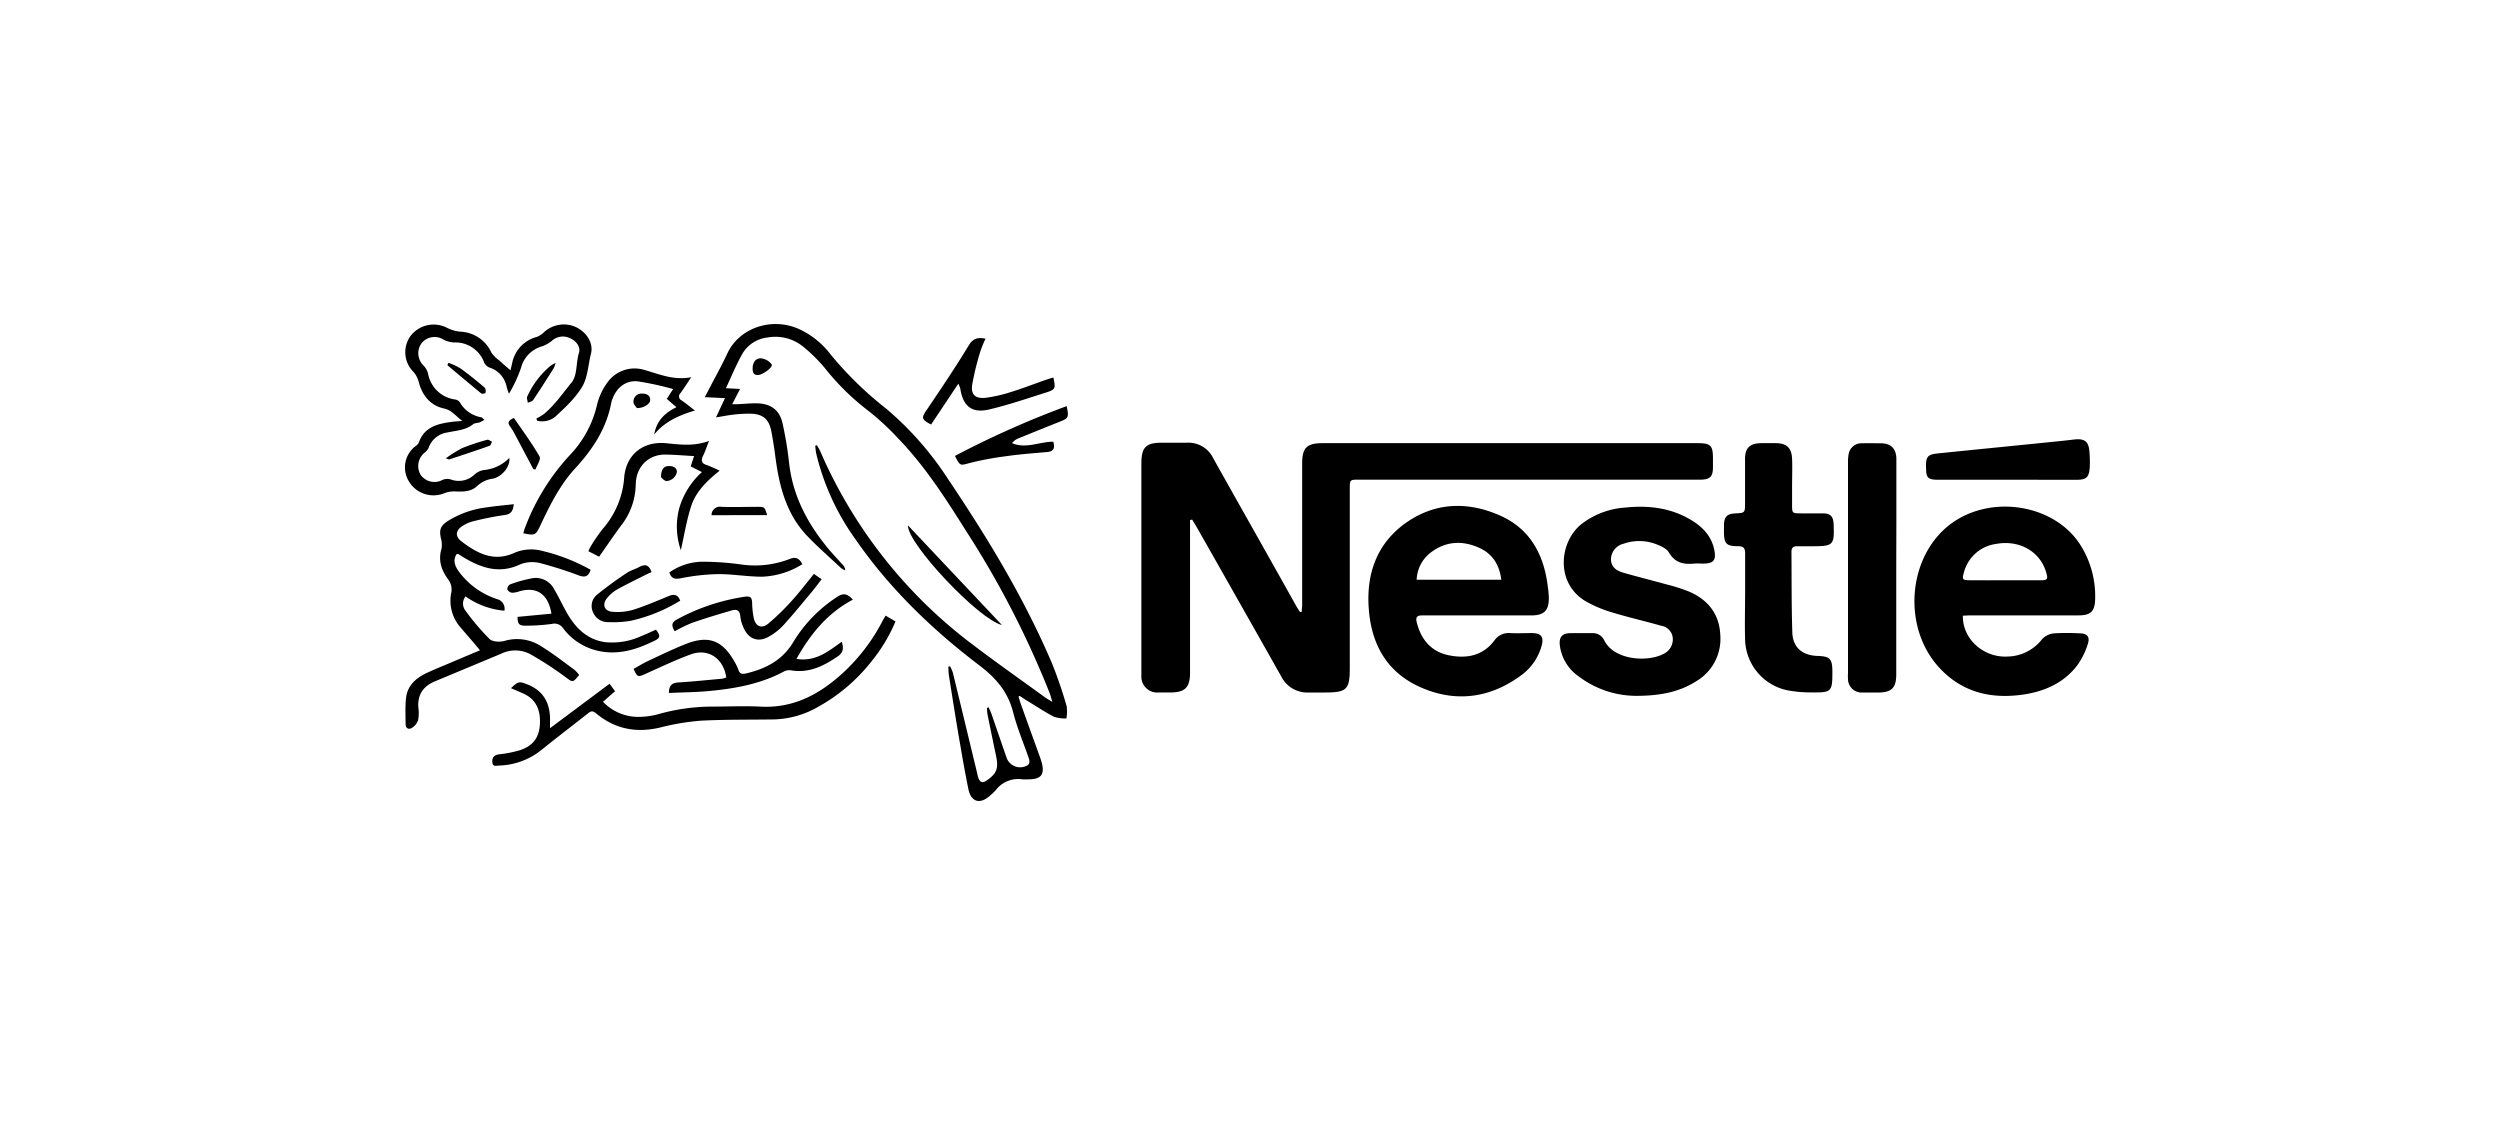 <svg id="Layer_1" data-name="Layer 1" xmlns="http://www.w3.org/2000/svg" viewBox="0 0 600 270"><title>Nestle</title><path d="M312.42,146.83c0-.6.1-1.2.1-1.8V111.2c0-3.73,1.12-4.84,4.87-4.84h90c3.19,0,3.71.52,3.72,3.68,0,.69,0,1.38,0,2.08,0,2.31-.73,3-3.09,3H326.15c-2.19,0-2.2,0-2.2,2.22v42.93c0,5.24-.7,5.93-6,5.93-1.27,0-2.55,0-3.83,0a7,7,0,0,1-6.64-3.88q-10.11-17.93-20.28-35.82c-.35-.61-.73-1.21-1.1-1.81l-.49.14v36.59c0,3.6-1.19,4.77-4.81,4.78-.95,0-1.91,0-2.87,0a3.78,3.78,0,0,1-4-3.89c0-.42,0-.85,0-1.28V111.25c0-3.88,1.07-5,4.89-5,2,0,4.05,0,6.07,0a6.62,6.62,0,0,1,6.32,3.79c3.7,6.64,7.46,13.26,11.18,19.89q4.42,7.84,8.82,15.72c.25.43.54.84.81,1.25Z"/><path d="M471.09,147.77c-.12,5.6,5,10.14,10.76,9.8a10.72,10.72,0,0,0,8.25-4.17,4.5,4.5,0,0,1,2.81-1.39A51,51,0,0,1,499,152c1.84,0,2.64.73,2.1,2.46a17.28,17.28,0,0,1-2.84,5.59c-3.31,4.09-7.94,6-13,6.69-7.4,1-14.08-.54-19.45-6.09-9.72-10-8-28.1,3.29-35.55,9.78-6.44,24.25-3.72,30.2,5.7a23,23,0,0,1,3.54,12.89c-.06,3-1,4-4,4-4.2,0-8.41,0-12.61,0H472.89C472.32,147.69,471.75,147.74,471.09,147.77Zm10.05-8.5h8.44c1.87,0,2-.22,1.46-2.05-1.51-4.93-6.49-7.73-12.07-6.66a9.22,9.22,0,0,0-7.63,6.83c-.49,1.65-.34,1.86,1.36,1.87C475.51,139.28,478.33,139.27,481.14,139.27Z"/><path d="M354.61,147.69c-4.41,0-8.83,0-13.24,0-1.36,0-1.65.49-1.34,1.73,1.05,4.13,3.5,7,7.7,7.85s8.1.16,10.88-3.49a4.15,4.15,0,0,1,3.79-1.84c1.76.09,3.51,0,5.27,0,2.25,0,2.93,1,2.29,3.15a13,13,0,0,1-4.71,6.86c-7.42,5.55-15.65,6.73-24.08,3.1s-12.18-10.61-12.7-19.47c-.48-8,2-15,8.63-19.87,7.09-5.15,15-5.47,22.87-2,7.35,3.23,10.65,9.56,11.53,17.3a20,20,0,0,1,.22,2.54c0,3-1.16,4.14-4.19,4.15C363.23,147.7,358.92,147.69,354.61,147.69Zm5.7-8.55c-.44-3.58-2.1-6.19-5.21-7.62-4-1.84-8-1.69-11.6,1a8.6,8.6,0,0,0-3.5,6.62Z"/><path d="M393.19,167A22.94,22.94,0,0,1,379,162.42a10.71,10.71,0,0,1-4.64-7.51c-.22-2,.51-2.91,2.52-2.95,1.7,0,3.41,0,5.11,0a3,3,0,0,1,3,1.67c2.41,4.92,10.51,5.29,14.23,3.32a3.86,3.86,0,0,0,2.25-3.75,3.25,3.25,0,0,0-2.72-3c-3.88-1.11-7.83-2-11.69-3.18a29.68,29.68,0,0,1-6.57-2.76c-7.26-4.38-6.24-14.17-1-18.43a19.23,19.23,0,0,1,10.42-4c5.28-.56,10.42-.08,15.17,2.52,3.12,1.71,5.66,4,6.37,7.73.45,2.38-.21,3.16-2.58,3.18-.75,0-1.5-.06-2.24,0-2.51.24-4.59-.12-6.07-2.64-.63-1.07-2.25-1.72-3.56-2.19a11.39,11.39,0,0,0-7.36.07,3.9,3.9,0,0,0-3,3.54c-.05,1.61.74,2.73,2.84,3.37,3.41,1,6.88,1.84,10.31,2.8a44.38,44.38,0,0,1,5.46,1.72c4.61,1.94,7.39,5.37,7.62,10.46a11.79,11.79,0,0,1-5.7,11.06C403.09,166.08,398.54,166.94,393.19,167Z"/><path d="M244.44,167.17c.18.58.33,1.17.54,1.74q2.24,6.24,4.49,12.46c.18.5.36,1,.5,1.51.83,2.94-.05,4.13-3.05,4.16a14,14,0,0,1-1.59,0,6.72,6.72,0,0,0-6.34,2.59,13.37,13.37,0,0,1-1.39,1.32c-2.39,2.18-4.55,1.55-5.19-1.57-.69-3.39-1.3-6.79-1.88-10.19-1-5.66-1.87-11.32-2.78-17-.12-.71-.1-1.44-.15-2.16l.41-.14a10.68,10.68,0,0,1,.68,1.56q2.91,12,5.8,24a9.36,9.36,0,0,0,.37,1.38c.4,1,1,1.11,1.9.52,2.42-1.66,2.92-2.9,2.32-5.8-.7-3.38-1.41-6.76-2.09-10.15a12.47,12.47,0,0,1-.12-1.5l.41-.13c.21.49.46,1,.64,1.47,1.2,3.46,2.38,6.93,3.59,10.4a3.46,3.46,0,0,0,4.79,2.19c1-.42.83-1.24.56-2-1.25-3.62-2.76-7.17-3.7-10.87-1.25-4.89-4.08-8.21-8.08-11.24-11.36-8.63-21.58-18.47-29.75-30.27a58.35,58.35,0,0,1-9.44-20.62c-.13-.6-.16-1.22-.24-1.83l.38-.17a12.25,12.25,0,0,1,.78,1.36,115.47,115.47,0,0,0,37,46.79c5.59,4.24,11.35,8.27,17,12.39.42.31.89.55,1.76,1.08-.31-1-.45-1.57-.66-2.12a223.46,223.46,0,0,0-20-38.82c-4.94-7.84-9.92-15.66-16.41-22.35a61.18,61.18,0,0,0-7.26-6.69,58.56,58.56,0,0,1-10.4-10.29,39.24,39.24,0,0,0-5-4.92A10.55,10.55,0,0,0,184.22,81a8,8,0,0,0-6,3.82c-1.48,2.61-2.63,5.41-4,8.35l3.39.18L175.73,97c.63,0,1,0,1.43,0,1.59-.07,3.19-.25,4.77-.19,3.12.12,5.16,1.65,5.86,4.69a86.2,86.2,0,0,1,1.59,9.58c.91,8.21,4.66,15,9.91,21.2,1,1.13,2,2.2,3,3.31a1.88,1.88,0,0,1,.56,1.31,5.32,5.32,0,0,1-1-.57c-2.82-2.66-5.78-5.2-8.4-8-4.83-5.25-6.47-11.83-7.36-18.69-.27-2.11-.6-4.21-1-6.29-.58-2.78-2.05-4-4.91-4.06a30.09,30.09,0,0,0-4.13.22c-1.31.14-2.6.41-4.22.67L174,95.55l-4.85-.23c.38-.73.65-1.22.9-1.72,1.51-2.92,3.13-5.79,4.51-8.77,2.84-6.12,10.62-8.81,17.2-5.86A19.93,19.93,0,0,1,199.29,85a85,85,0,0,0,13.43,13.11,76.65,76.65,0,0,1,14.9,17c9.42,14,18.16,28.42,24.82,44A104.25,104.25,0,0,1,256,169.5a9.06,9.06,0,0,1-.07,2.93,8.88,8.88,0,0,1-3-.41c-2.29-1.21-4.46-2.66-6.67-4-.53-.32-1-.68-1.55-1Z"/><path d="M418.83,143c0-3.4,0-6.81,0-10.21,0-1.22-.39-1.69-1.65-1.7-2.89,0-3.42-.61-3.43-3.48,0-.53,0-1.07,0-1.6.05-2,.77-2.7,2.68-2.79,2.38-.12,2.38-.12,2.38-2.55,0-3.51,0-7,0-10.53,0-2.64,1.17-3.74,3.83-3.78q1.75,0,3.51,0c2.62,0,3.84,1.12,3.95,3.74.09,2.23,0,4.47,0,6.7,0,1.44,0,2.87,0,4.31,0,2.08,0,2.08,2.17,2.1,1.75,0,3.51,0,5.27,0s2.45.76,2.53,2.56c.2,5.07-.05,5.33-5.1,5.33-1.22,0-2.44,0-3.67,0-1,0-1.35.43-1.35,1.34.05,6.48,0,13,.21,19.45.14,3.54,2.47,5.42,6,5.53,3,.09,3.6.66,3.61,3.7,0,4.93-.13,5.12-5.09,5.06a30.32,30.32,0,0,1-5.39-.45,12.74,12.74,0,0,1-10.47-12.53c-.1-3.41,0-6.81,0-10.22Z"/><path d="M455.1,136.45q0,12.69,0,25.38c0,3.28-1.11,4.38-4.42,4.38-1.22,0-2.44,0-3.67,0a3.28,3.28,0,0,1-3.49-3.2,9.72,9.72,0,0,1,0-1.43q0-25.29,0-50.59a9.3,9.3,0,0,1,.14-1.9,3.11,3.11,0,0,1,3.25-2.7c1.49-.06,3,0,4.47,0,2.45,0,3.73,1.29,3.75,3.76,0,4.95,0,9.9,0,14.84Z"/><path d="M141.75,136.75c-.5,1.62-1.36,1.87-2.74,1.39a95.75,95.75,0,0,0-9.4-3,7.83,7.83,0,0,0-4.82.33c-5.12,2.41-9.51.74-13.85-1.89-.31-.19-.61-.41-.93-.6-.08-.05-.21,0-.41,0-1,1.53-.38,2.93.52,4.19a18.58,18.58,0,0,0,9.17,6.62,2.36,2.36,0,0,1,1.77,2.78,18.91,18.91,0,0,1-9.33-3.43,2.75,2.75,0,0,0-.09,3.32,56.87,56.87,0,0,0,5.85,6.9c.71.69,2.48.77,3.58.46a10.62,10.62,0,0,1,8.87,1.32c2.75,1.69,5.3,3.7,7.91,5.6A8,8,0,0,1,139,162c-1.6,1.94-1.52,1.79-3.36.44a83.59,83.59,0,0,0-8.39-5.45,7.7,7.7,0,0,0-6.94-.11l-15.9,6.63c-2.85,1.18-4.25,3.22-4,6.35a8.9,8.9,0,0,1-.07,3,3.55,3.55,0,0,1-1.56,1.88c-.73.39-1.46.05-1.44-1,0-2.07-.12-4.16.11-6.21.34-3.07,2.45-4.86,5.08-6.07,2.32-1.07,4.68-2,7-3l5.66-2.39c-.67-.81-1.22-1.49-1.79-2.15-1-1.16-2-2.31-3-3.49a9.68,9.68,0,0,1-2.06-8.37,4,4,0,0,0-.62-2.78c-1.74-2.31-2.62-4.68-1.76-7.59a5.49,5.49,0,0,0-.14-2.5c-.44-2-.15-2.91,1.57-4.09a22.86,22.86,0,0,1,9.56-3.35c2.06-.32,4.15-.49,6.36-.74-.19,1.74-.75,2.43-2.3,2.61a71.4,71.4,0,0,0-7.49,1.5,8.61,8.61,0,0,0-2.34,1c-1.82,1.08-2.09,2.54-.41,3.82,3.74,2.85,7.73,5,12.64,2.76a10.24,10.24,0,0,1,6.71-.49A44.87,44.87,0,0,1,141.75,136.75Z"/><path d="M128.72,100.45a13,13,0,0,0,1.84-1.1c2.61-2.17,4.53-5,6.64-7.58,1.4-1.7,1-4.72,1.76-7.11.44-1.41-.67-2.84-2.2-3.52a3.92,3.92,0,0,0-4.31.66,7.87,7.87,0,0,1-2.4,1.33,7.25,7.25,0,0,0-5,5.13,32.49,32.49,0,0,1-2.89,6.23,15.5,15.5,0,0,1-.53-1.49,6.08,6.08,0,0,0-4.19-4.8A2.37,2.37,0,0,1,116.2,87,7.34,7.34,0,0,0,109,82.19a6,6,0,0,1-2.64-.73,4,4,0,0,0-5.18.91,4.1,4.1,0,0,0,.48,5.37,4.41,4.41,0,0,1,1.09,2,7.6,7.6,0,0,0,6.36,6.12,1.86,1.86,0,0,1,1.19.59,7.34,7.34,0,0,0,5.15,3.69c.22,0,.4.29.82.61a9,9,0,0,1-1.18.63c-.5.18-1.14.12-1.52.42-1.84,1.47-4.07,1.53-6.23,2a5.56,5.56,0,0,0-4.47,3.68,3.36,3.36,0,0,1-1,1.19,4.14,4.14,0,0,0-.9,5.32,4.06,4.06,0,0,0,5.25,1.18,3,3,0,0,1,2-.09,5.46,5.46,0,0,0,5.75-1.27,4.35,4.35,0,0,1,2.15-1,9.76,9.76,0,0,0,6.12-2.91c.27,2.08-1.78,4.59-4.08,5a6.69,6.69,0,0,0-3.72,1.82c-1.43,1.31-3.29,1.3-5.14,1.23a6.41,6.41,0,0,0-2.58.39,6.87,6.87,0,0,1-8.51-2.69A6.4,6.4,0,0,1,99.83,107a2.1,2.1,0,0,0,.7-.82c1.26-3.6,4.29-4.42,7.56-4.89.81-.12,1.64-.16,2.86-.27-1.67-1.24-2.53-2.6-4.47-3-3.23-.72-5.15-3.14-6-6.38a5.78,5.78,0,0,0-1.28-2.42,6.65,6.65,0,0,1-.56-8.73,7,7,0,0,1,8.64-1.82,8.39,8.39,0,0,0,3.24.93,8.56,8.56,0,0,1,7.4,5,8.11,8.11,0,0,0,1.89,1.9c.83.77,1.69,1.49,2.7,2.37.12-.52.27-1.09.4-1.67a8.08,8.08,0,0,1,5.87-6.32,5.16,5.16,0,0,0,1.79-1.16,7,7,0,0,1,7.58-1.25c2.5,1.16,4.36,3.75,3.68,6.43s-.76,5.64-2.1,7.91c-1.61,2.71-4.09,5-6.42,7.16a5,5,0,0,1-4.4,1Z"/><path d="M132,174.77,146.3,164.1l1.32,1.8c-1,.83-1.86,1.62-2.89,2.53a11.64,11.64,0,0,0,8.17,3.62,18.34,18.34,0,0,0,5.49-.76,47.91,47.91,0,0,1,12.76-1.71c3.72,0,7.46-.18,11.17,0,7.6.47,13.75-2.58,19.25-7.42a44.93,44.93,0,0,0,10.17-13c.21-.42.47-.82.8-1.41l2.38,1.39a39.12,39.12,0,0,1-5.8,9.64,42.3,42.3,0,0,1-12.81,10.88,22.24,22.24,0,0,1-10.64,3c-5.8.09-11.6,0-17.39.3a57.19,57.19,0,0,0-9.86,1.65c-5.74,1.36-10.88.36-15.39-3.43-.87-.73-1.36-.44-2,.1-3.64,2.86-7.31,5.67-10.92,8.57a16.93,16.93,0,0,1-10.25,3.88c-.65,0-1.63.41-1.7-.82s.51-1.72,1.68-1.88a27.74,27.74,0,0,0,5-1c3.25-1.1,4.66-3.18,4.75-6.61.09-3.21-1.05-5.72-4.16-7.05-.93-.39-1.85-.8-2.79-1.21,1.79-1.72,2-1.68,4.17-.8,3.68,1.54,5.14,4.4,5.21,8.19C132,173.16,132,173.72,132,174.77Z"/><path d="M481.65,115.14H465.06c-2.09,0-2.67-.44-2.77-2-.21-3.39.14-4,2.51-4.29,8.35-.86,16.69-1.68,25-2.52,2.64-.27,5.29-.52,7.92-.84s3.59.47,3.75,3a28,28,0,0,1,.07,3.66c-.17,2.41-.8,3-3.18,3C492.81,115.15,487.23,115.14,481.65,115.14Z"/><path d="M160.54,166.31c0-1.84.77-2.43,2.29-2.52,3.49-.22,7-.58,10.47-.9a4.91,4.91,0,0,0,1-.3c-.64-4.56-4.3-7.06-8.48-5.55-3.74,1.36-7.35,3.1-11,4.73-1.73.77-1.84.78-2.76-1.23,1.14-.63,2.25-1.33,3.44-1.89,2.93-1.38,5.86-2.79,8.86-4,5.65-2.29,9-1.06,12,4.29a11.81,11.81,0,0,1,.88,1.87c.3.9.81,1,1.71.84,4.76-1.12,8.79-3.12,11.46-7.59A33.71,33.71,0,0,1,201,143.2c1.47-1,2.52-.6,3.69.72-6,3.16-10.1,8.09-13.54,14.22,4.58.73,7.62-1.8,10.87-4.12.51,1.52.34,2.62-.91,3.48-3.45,2.36-7,4.16-11.44,3.35a2.92,2.92,0,0,0-1.66.38c-5.67,3-11.83,4.07-18.11,4.64C166.87,166.14,163.79,166.17,160.54,166.31Z"/><path d="M157,104.29c.55-3.21,2.47-5.17,5.35-6.56l-2.32-2,1.52-2.36a75.4,75.4,0,0,0-8.5-1.85C150.18,91.26,148,93,147,95.73a4.74,4.74,0,0,0-.26.75c-1.13,6.25-4.43,11.29-8.65,15.88-3.71,4-6.13,8.92-8.45,13.84-1.07,2.27-1.28,2.37-4.05,1.78.14-.44.24-.89.41-1.32a53.13,53.13,0,0,1,10.74-17.41,25.81,25.81,0,0,0,6.5-11.89,15,15,0,0,1,2.55-5.58,8,8,0,0,1,8.85-3c3.56,1,7,2.57,11.27,1.75-1.07,1.59-1.8,2.73-2.6,3.83a1.05,1.05,0,0,0,.27,1.73c1,.7,1.94,1.46,3.2,2.43C162.89,99.7,159.5,101.2,157,104.29Z"/><path d="M170.16,105.83c-.59,1.5-.9,2.51-1.37,3.45-.61,1.2-.49,1.94.92,2.37a28.1,28.1,0,0,1,3,1.32c-3.05,2.43-5.68,5-6.82,8.49s-1.65,6.92-2.49,10.58a17.28,17.28,0,0,1-.37-10.11,18.75,18.75,0,0,1,5.43-8.63l-2.69-1.36c.3-.93.57-1.76.81-2.48-2.42-.13-4.72-.34-7-.36-3.91,0-6.94,2.86-7,7.17a16.36,16.36,0,0,1-3.51,9.85c-1.8,2.43-3.48,4.93-5.28,7.49l-2.58-1.32a12.68,12.68,0,0,1,.66-1.33,41.61,41.61,0,0,1,2.71-3.94,21,21,0,0,0,5.22-12.34c.41-5.57,4.53-8.84,10.05-8.31C163.15,106.69,166.42,107.18,170.16,105.83Z"/><path d="M230,92.08c-2.34,3.51-4.44,6.67-6.54,9.81-2.35-1.24-2.37-1.61-1-3.58,3.41-5.07,6.85-10.14,10-15.35,1-1.71,2.17-2.07,4.07-1.67a27.52,27.52,0,0,0-1.21,2.93,66.4,66.4,0,0,0-2,8.14c-.34,2.36.79,3.38,3.22,3.11a33.85,33.85,0,0,0,6.19-1.42c2.79-.86,5.52-1.93,8.28-2.89.59-.21,1.19-.37,1.8-.55.57,2.68.51,2.89-1.93,3.65-4.46,1.41-8.89,2.93-13.42,4-4.2,1-6.36-.75-7-5.06A9.61,9.61,0,0,0,230,92.08Z"/><path d="M124.21,148.05l8.13-.77c-.76-4.71-3.5-6.53-7.61-5.39a5.59,5.59,0,0,1-1.85.37,1.51,1.51,0,0,1-1.13-.82,1.35,1.35,0,0,1,.65-1.17,30.06,30.06,0,0,1,5.66-1.54,5,5,0,0,1,5,2.79c1,1.7,1.83,3.48,2.79,5.2,2.06,3.72,4.76,6.67,9.23,7.38a16.61,16.61,0,0,0,8.71-1.39c1.23-.48,2.43-1.06,3.64-1.59,1.12,1.43,1.07,2-.4,2.68-4.37,2.16-8.88,3.55-13.83,2.32a14.26,14.26,0,0,1-8.07-5.37,2.52,2.52,0,0,0-2.73-1,46.34,46.34,0,0,1-6.34.41C124.51,150.16,124.23,149.68,124.21,148.05Z"/><path d="M161.94,151.5c-.88-1.37-.77-2.16.65-2.9a49,49,0,0,1,16.26-5.4c1.28-.17,1.6.27,1.66,1.39a20.73,20.73,0,0,0,.4,3.79c.46,2,1.89,2.58,3.45,1.31a55.11,55.11,0,0,0,5.69-5.54c1.83-2,3.46-4.17,5.29-6.41l1.85,1.28c-.82,1.06-1.52,2-2.29,2.95-2.29,2.73-4.53,5.5-6.93,8.13a14.07,14.07,0,0,1-3.5,2.72c-2.46,1.39-4.73.61-5.94-2a9.12,9.12,0,0,1-.87-3c-.13-1.54-1.06-1.6-2.1-1.3-3.2.93-6.4,1.89-9.56,3A36.24,36.24,0,0,0,161.94,151.5Z"/><path d="M256,97.47c.57,2.74.46,2.91-1.8,3.79q-5,2-9.91,4a3.53,3.53,0,0,0-1.4,1.1c3.36,1.42,6.62-.36,9.89-.35.49,1.54.08,2.34-1.49,2.48-3.27.29-6.55.52-9.81,1a73.21,73.21,0,0,0-8.7,1.62c-2.36.63-2.32.83-3.59-1.69A224.44,224.44,0,0,1,256,97.47Z"/><path d="M163.25,144.16A38.69,38.69,0,0,1,151.34,149a26.11,26.11,0,0,1-5.38.31,3.8,3.8,0,0,1-3.58-2.26,3.5,3.5,0,0,1,.83-4.26,88.66,88.66,0,0,1,7.28-5.32c.87-.59,1.95-.86,2.88-1.37,1.39-.76,2.39-.6,3,1.2-.42.19-.88.39-1.33.61-2.32,1.18-4.67,2.3-6.94,3.57a8.76,8.76,0,0,0-2.4,2.06c-1.27,1.51-.66,3.17,1.31,3.29a13.55,13.55,0,0,0,4.88-.46c2.88-.9,5.66-2.11,8.46-3.25C161.62,142.56,162.62,142.53,163.25,144.16Z"/><path d="M160.64,137.4a14,14,0,0,1,8.62-2.58,67,67,0,0,1,8.72.67,23.19,23.19,0,0,0,11.59-1.35c1.46-.56,2.29-.11,3,1.27a19.69,19.69,0,0,1-9.63,3c-3.54,0-7.09-.64-10.63-.62a49.84,49.84,0,0,0-8.94,1C162,139.05,161.18,138.93,160.64,137.4Z"/><path d="M217.92,126.1,240.46,150C234.88,148.69,217.66,130.36,217.92,126.1Z"/><path d="M128,112.59q-2.22-4.2-4.45-8.39a16.41,16.41,0,0,0-1.15-1.89c-.65-.89-.38-1.44.94-2,2.06,3,4.29,6,6.16,9.27.37.64-.6,2.05-1,3.11Z"/><path d="M170.77,123.64a2,2,0,0,1,2.38-2c2.87.1,5.75,0,8.62,0,1.72,0,1.72,0,2.35,2Z"/><path d="M107,110a30.57,30.57,0,0,1,3.91-2.45,55.08,55.08,0,0,1,6-2c.32-.1.79.29,1.18.45-.2.36-.32.94-.61,1-3.2,1.13-6.42,2.2-9.65,3.26C107.75,110.32,107.59,110.2,107,110Z"/><path d="M133.35,87.11a8.36,8.36,0,0,1-.47,1.28c-1.62,2.55-3.23,5.11-4.92,7.62-.24.35-.86.46-1.3.67,0-.5-.31-1.09-.13-1.49a20.69,20.69,0,0,1,5.62-7.42A9.46,9.46,0,0,1,133.35,87.11Z"/><path d="M107.64,87.08a16.12,16.12,0,0,1,2.91,1.36c2,1.46,3.92,3,5.82,4.64a1.44,1.44,0,0,1,.14,1.19c0,.15-.83.31-1,.16-2.74-2.23-5.44-4.52-8.14-6.79C107.44,87.45,107.54,87.26,107.64,87.08Z"/><path d="M181.94,90c-1.11.05-1.31-.67-1.31-1.56,0-1.55.88-2.65,2.26-2.41a3.7,3.7,0,0,1,2.31,1.43C185.6,88.08,183.13,89.94,181.94,90Z"/><path d="M152.86,97.93c-.2-.3-.76-.81-.82-1.37a1.91,1.91,0,0,1,2-2.1c1,0,2,.29,2,1.52C156.12,96.87,154.5,98,152.86,97.93Z"/><path d="M158.63,114.53c.06-1.7.51-2.64,1.83-2.68.89,0,1.89.17,2,1.37a2.7,2.7,0,0,1-2.53,2.23C159.36,115.36,158.9,114.74,158.63,114.53Z"/></svg>